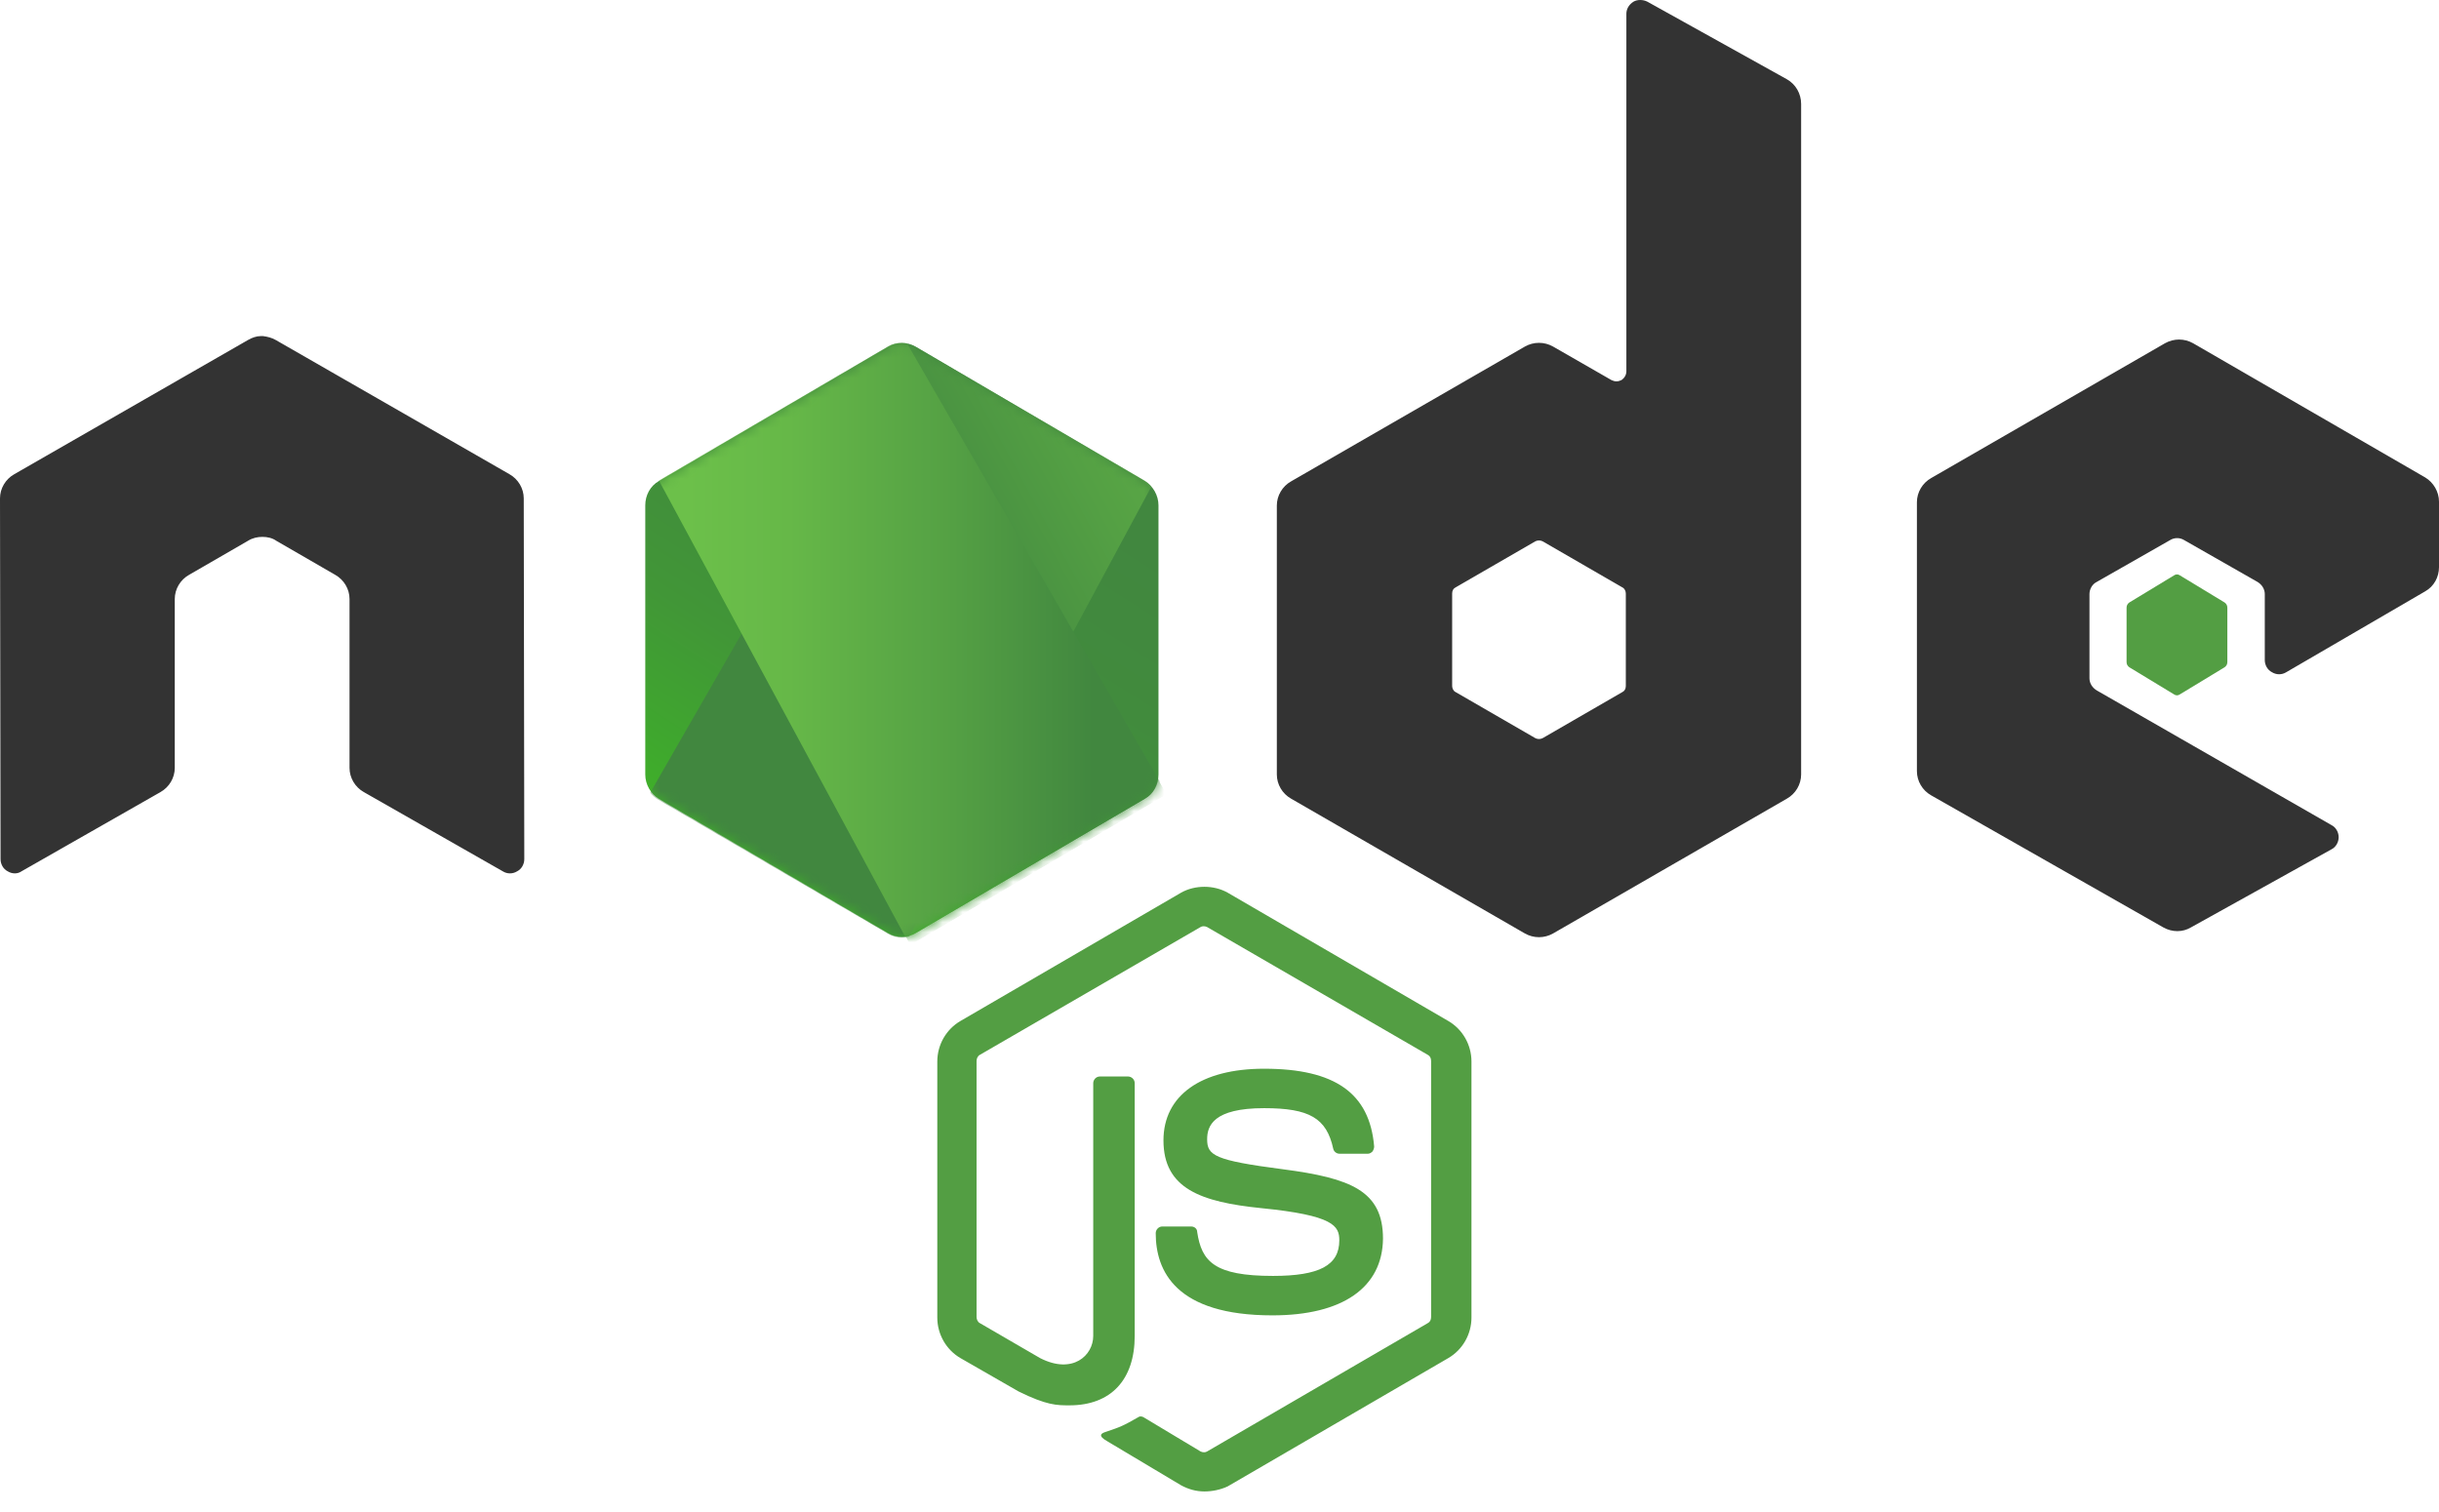<?xml version="1.0" encoding="UTF-8"?>
<svg width="242px" height="150px" viewBox="0 0 242 150" version="1.1" xmlns="http://www.w3.org/2000/svg" xmlns:xlink="http://www.w3.org/1999/xlink">
    <title>nodejs-1</title>
    <defs>
        <linearGradient x1="67.626%" y1="17.487%" x2="28.509%" y2="89.755%" id="linearGradient-1">
            <stop stop-color="#41873F" offset="0%"></stop>
            <stop stop-color="#418B3D" offset="32.88%"></stop>
            <stop stop-color="#419637" offset="63.52%"></stop>
            <stop stop-color="#3FA92D" offset="93.19%"></stop>
            <stop stop-color="#3FAE2A" offset="100%"></stop>
        </linearGradient>
        <path d="M26.862,0.403 C26.008,-0.09 24.961,-0.09 24.108,0.403 L1.375,13.732 C0.51,14.225 0.024,15.158 0.024,16.145 L0.024,42.859 C0.024,43.846 0.565,44.779 1.375,45.272 L24.108,58.602 C24.961,59.095 26.008,59.095 26.862,58.602 L49.595,45.272 C50.459,44.779 50.945,43.846 50.945,42.859 L50.945,16.146 C50.945,15.158 50.405,14.226 49.595,13.732 L26.862,0.403 Z" id="path-2"></path>
        <linearGradient x1="43.485%" y1="55.169%" x2="155.867%" y2="-18.306%" id="linearGradient-4">
            <stop stop-color="#41873F" offset="13.76%"></stop>
            <stop stop-color="#54A044" offset="40.32%"></stop>
            <stop stop-color="#66B848" offset="71.36%"></stop>
            <stop stop-color="#6CC04A" offset="90.81%"></stop>
        </linearGradient>
        <path d="M26.862,0.403 C26.008,-0.09 24.961,-0.09 24.108,0.403 L1.375,13.732 C0.51,14.225 0.024,15.158 0.024,16.145 L0.024,42.859 C0.024,43.846 0.565,44.779 1.375,45.272 L24.108,58.602 C24.961,59.095 26.008,59.095 26.862,58.602 L49.595,45.272 C50.459,44.779 50.945,43.846 50.945,42.859 L50.945,16.146 C50.945,15.158 50.405,14.226 49.595,13.732 L26.862,0.403 Z" id="path-5"></path>
        <linearGradient x1="-4413.77%" y1="13.43%" x2="5327.93%" y2="13.43%" id="linearGradient-7">
            <stop stop-color="#6CC04A" offset="9.192%"></stop>
            <stop stop-color="#66B848" offset="28.64%"></stop>
            <stop stop-color="#54A044" offset="59.68%"></stop>
            <stop stop-color="#41873F" offset="86.24%"></stop>
        </linearGradient>
        <linearGradient x1="-4.389%" y1="49.997%" x2="101.499%" y2="49.997%" id="linearGradient-8">
            <stop stop-color="#6CC04A" offset="9.192%"></stop>
            <stop stop-color="#66B848" offset="28.64%"></stop>
            <stop stop-color="#54A044" offset="59.68%"></stop>
            <stop stop-color="#41873F" offset="86.24%"></stop>
        </linearGradient>
        <linearGradient x1="-9713.77%" y1="36.21%" x2="27.93%" y2="36.21%" id="linearGradient-9">
            <stop stop-color="#6CC04A" offset="9.192%"></stop>
            <stop stop-color="#66B848" offset="28.64%"></stop>
            <stop stop-color="#54A044" offset="59.68%"></stop>
            <stop stop-color="#41873F" offset="86.24%"></stop>
        </linearGradient>
        <linearGradient x1="-103.861%" y1="50.275%" x2="100.797%" y2="50.275%" id="linearGradient-10">
            <stop stop-color="#6CC04A" offset="9.192%"></stop>
            <stop stop-color="#66B848" offset="28.64%"></stop>
            <stop stop-color="#54A044" offset="59.68%"></stop>
            <stop stop-color="#41873F" offset="86.24%"></stop>
        </linearGradient>
        <linearGradient x1="130.613%" y1="-219.399%" x2="4.393%" y2="206.442%" id="linearGradient-11">
            <stop stop-color="#41873F" offset="0%"></stop>
            <stop stop-color="#418B3D" offset="32.88%"></stop>
            <stop stop-color="#419637" offset="63.52%"></stop>
            <stop stop-color="#3FA92D" offset="93.19%"></stop>
            <stop stop-color="#3FAE2A" offset="100%"></stop>
        </linearGradient>
    </defs>
    <g id="Old" stroke="none" stroke-width="1" fill="none" fill-rule="evenodd">
        <g id="Artboard" transform="translate(-1235, -983)">
            <g id="nodejs-1" transform="translate(1235, 983)">
                <path d="M119.5,148 C118.677,148 117.909,147.78 117.195,147.394 L109.898,143.039 C108.801,142.433 109.35,142.212 109.679,142.102 C111.16,141.606 111.435,141.496 112.971,140.614 C113.135,140.504 113.355,140.559 113.52,140.669 L119.116,144.031 C119.335,144.142 119.61,144.142 119.774,144.031 L141.665,131.298 C141.885,131.188 141.995,130.967 141.995,130.692 L141.995,105.281 C141.995,105.005 141.885,104.785 141.665,104.674 L119.774,91.996 C119.555,91.886 119.28,91.886 119.116,91.996 L97.224,104.674 C97.005,104.785 96.895,105.06 96.895,105.281 L96.895,130.692 C96.895,130.912 97.005,131.188 97.224,131.298 L103.205,134.771 C106.442,136.424 108.472,134.495 108.472,132.566 L108.472,107.485 C108.472,107.155 108.746,106.824 109.13,106.824 L111.928,106.824 C112.258,106.824 112.587,107.1 112.587,107.485 L112.587,132.566 C112.587,136.92 110.227,139.456 106.113,139.456 C104.851,139.456 103.863,139.456 101.065,138.078 L95.304,134.771 C93.878,133.944 93,132.4 93,130.747 L93,105.336 C93,103.682 93.878,102.138 95.304,101.312 L117.195,88.579 C118.567,87.807 120.433,87.807 121.804,88.579 L143.695,101.312 C145.122,102.138 146,103.682 146,105.336 L146,130.747 C146,132.4 145.122,133.944 143.695,134.771 L121.804,147.504 C121.091,147.835 120.268,148 119.5,148 L119.5,148 Z M126.248,130.527 C116.647,130.527 114.672,126.117 114.672,122.369 C114.672,122.038 114.946,121.707 115.33,121.707 L118.183,121.707 C118.512,121.707 118.787,121.927 118.787,122.258 C119.226,125.18 120.487,126.613 126.303,126.613 C130.912,126.613 132.887,125.565 132.887,123.085 C132.887,121.652 132.338,120.605 125.151,119.888 C119.171,119.281 115.44,117.959 115.44,113.163 C115.44,108.698 119.171,106.052 125.425,106.052 C132.448,106.052 135.905,108.478 136.344,113.769 C136.344,113.935 136.289,114.1 136.179,114.265 C136.069,114.376 135.905,114.486 135.74,114.486 L132.887,114.486 C132.613,114.486 132.338,114.265 132.284,113.99 C131.625,110.958 129.924,109.966 125.425,109.966 C120.378,109.966 119.774,111.73 119.774,113.053 C119.774,114.651 120.487,115.147 127.291,116.029 C134.039,116.912 137.222,118.179 137.222,122.919 C137.167,127.77 133.216,130.527 126.248,130.527 Z" id="Shape" fill="#539E43" fill-rule="nonzero"></path>
                <path d="M51.967,49.455 C51.967,48.472 51.419,47.544 50.544,47.053 L27.351,33.734 C26.968,33.515 26.53,33.406 26.093,33.351 L25.874,33.351 C25.436,33.351 24.999,33.515 24.616,33.734 L1.422,47.053 C0.547,47.544 0,48.472 0,49.455 L0.055,85.262 C0.055,85.753 0.328,86.245 0.766,86.463 C1.204,86.736 1.75,86.736 2.134,86.463 L15.918,78.603 C16.794,78.112 17.341,77.184 17.341,76.201 L17.341,59.444 C17.341,58.461 17.887,57.533 18.763,57.042 L24.616,53.658 C25.053,53.385 25.546,53.275 26.038,53.275 C26.53,53.275 27.022,53.385 27.406,53.658 L33.259,57.042 C34.134,57.533 34.681,58.461 34.681,59.444 L34.681,76.201 C34.681,77.184 35.228,78.112 36.103,78.603 L49.888,86.463 C50.326,86.736 50.872,86.736 51.31,86.463 C51.748,86.245 52.021,85.753 52.021,85.262 L51.967,49.455 Z M163.448,0.164 C163.011,-0.055 162.464,-0.055 162.081,0.164 C161.643,0.437 161.37,0.873 161.37,1.365 L161.37,36.845 C161.37,37.173 161.206,37.5 160.877,37.719 C160.549,37.882 160.221,37.882 159.893,37.719 L154.095,34.389 C153.23,33.898 152.169,33.898 151.304,34.389 L128.111,47.762 C127.236,48.254 126.689,49.182 126.689,50.164 L126.689,76.856 C126.689,77.838 127.236,78.767 128.111,79.258 L151.304,92.631 C152.169,93.123 153.23,93.123 154.095,92.631 L177.288,79.258 C178.163,78.767 178.71,77.839 178.71,76.856 L178.71,10.317 C178.71,9.28 178.163,8.352 177.288,7.86 L163.449,0.164 L163.448,0.164 Z M161.315,68.068 C161.315,68.341 161.206,68.559 160.987,68.668 L153.055,73.253 C152.831,73.363 152.568,73.363 152.344,73.253 L144.412,68.668 C144.193,68.559 144.084,68.286 144.084,68.068 L144.084,58.898 C144.084,58.625 144.193,58.406 144.412,58.297 L152.344,53.712 C152.568,53.603 152.831,53.603 153.055,53.712 L160.987,58.297 C161.206,58.406 161.315,58.679 161.315,58.898 L161.315,68.068 L161.315,68.068 Z M240.632,58.679 C241.508,58.188 242,57.26 242,56.277 L242,49.782 C242,48.8 241.453,47.872 240.632,47.38 L217.603,34.062 C216.738,33.571 215.678,33.571 214.813,34.062 L191.62,47.435 C190.744,47.926 190.198,48.854 190.198,49.837 L190.198,76.529 C190.198,77.511 190.744,78.439 191.62,78.93 L214.649,92.031 C215.525,92.522 216.564,92.522 217.384,92.031 L231.333,84.28 C231.771,84.062 232.044,83.571 232.044,83.079 C232.044,82.588 231.771,82.097 231.333,81.878 L208.03,68.505 C207.593,68.232 207.319,67.796 207.319,67.304 L207.319,58.953 C207.319,58.462 207.593,57.971 208.03,57.752 L215.306,53.603 C215.74,53.33 216.293,53.33 216.728,53.603 L224.003,57.752 C224.441,58.025 224.714,58.461 224.714,58.953 L224.714,65.503 C224.714,65.994 224.988,66.485 225.425,66.704 C225.863,66.977 226.41,66.977 226.847,66.704 L240.632,58.679 L240.632,58.679 Z" id="Shape" fill="#333333" fill-rule="nonzero"></path>
                <path d="M215.725,57.086 C215.892,56.971 216.108,56.971 216.275,57.086 L220.725,59.785 C220.89,59.899 221,60.071 221,60.301 L221,65.699 C221,65.928 220.89,66.101 220.725,66.215 L216.275,68.914 C216.108,69.029 215.892,69.029 215.725,68.914 L211.275,66.215 C211.11,66.101 211,65.928 211,65.699 L211,60.301 C211,60.071 211.11,59.899 211.275,59.785 L215.725,57.086 L215.725,57.086 Z" id="Path" fill="#539E43" fill-rule="nonzero"></path>
                <g id="Group" transform="translate(64, 34)">
                    <g id="a-link" fill="url(#linearGradient-1)" fill-rule="nonzero">
                        <path d="M26.862,0.403 C26.008,-0.09 24.961,-0.09 24.108,0.403 L1.375,13.732 C0.51,14.225 0.024,15.158 0.024,16.145 L0.024,42.859 C0.024,43.846 0.565,44.779 1.375,45.272 L24.108,58.602 C24.961,59.095 26.008,59.095 26.862,58.602 L49.595,45.272 C50.459,44.779 50.945,43.846 50.945,42.859 L50.945,16.146 C50.945,15.158 50.405,14.226 49.595,13.732 L26.862,0.403 Z" id="a"></path>
                    </g>
                    <g id="Clipped">
                        <mask id="mask-3" fill="white">
                            <use xlink:href="#path-2"></use>
                        </mask>
                        <g id="a"></g>
                        <g id="Group" mask="url(#mask-3)">
                            <g transform="translate(-0.191, 0)">
                                <path d="M24.245,0.403 L1.458,13.732 C0.593,14.226 0,15.159 0,16.146 L0,42.86 C0,43.518 0.27,44.121 0.702,44.615 L26.297,0.074 C25.649,-0.036 24.893,0.019 24.245,0.403 L24.245,0.403 Z M26.459,58.876 C26.675,58.821 26.891,58.712 27.107,58.602 L49.894,45.273 C50.759,44.779 51.298,43.846 51.298,42.859 L51.298,16.146 C51.298,15.433 50.974,14.719 50.488,14.226 L26.46,58.876 L26.459,58.876 Z" id="Shape" fill="none"></path>
                                <path d="M49.84,13.732 L26.999,0.403 C26.775,0.288 26.54,0.196 26.297,0.129 L0.702,44.67 C0.914,44.933 1.17,45.156 1.458,45.328 L24.299,58.658 C24.947,59.041 25.703,59.151 26.405,58.931 L50.434,14.281 C50.272,14.062 50.056,13.897 49.84,13.733 L49.84,13.732 Z" id="Path" fill="url(#linearGradient-4)" fill-rule="nonzero"></path>
                            </g>
                        </g>
                    </g>
                    <g id="Clipped">
                        <mask id="mask-6" fill="white">
                            <use xlink:href="#path-5"></use>
                        </mask>
                        <g id="a"></g>
                        <g id="Group" mask="url(#mask-6)">
                            <g transform="translate(-0.191, -4.649)">
                                <path d="M51.298,47.508 L51.298,20.794 C51.298,19.807 50.705,18.875 49.841,18.381 L26.998,5.052 C26.734,4.887 26.441,4.775 26.135,4.723 L51.136,48.112 C51.244,47.947 51.298,47.728 51.298,47.509 L51.298,47.508 Z M1.458,18.381 C0.594,18.875 0,19.808 0,20.795 L0,47.509 C0,48.496 0.648,49.428 1.458,49.922 L24.299,63.251 C24.839,63.58 25.433,63.69 26.081,63.58 L1.62,18.326 L1.458,18.381 L1.458,18.381 Z" id="Shape" fill="none"></path>
                                <polygon id="Path" fill="url(#linearGradient-7)" fill-rule="evenodd" points="23.543 0.17 23.219 0.335 23.651 0.335"></polygon>
                                <path d="M49.894,49.922 C50.542,49.538 51.028,48.879 51.245,48.166 L26.189,4.723 C25.541,4.613 24.838,4.668 24.245,5.052 L1.566,18.327 L26.026,63.635 C26.382,63.576 26.728,63.465 27.052,63.306 L49.894,49.922 L49.894,49.922 Z" id="Path" fill="url(#linearGradient-8)" fill-rule="evenodd"></path>
                                <polygon id="Path" fill="url(#linearGradient-9)" fill-rule="evenodd" points="52.001 49.483 51.838 49.209 51.838 49.593 52 49.483"></polygon>
                                <path d="M49.894,49.922 L27.107,63.251 C26.785,63.417 26.439,63.529 26.081,63.58 L26.513,64.403 L51.784,49.538 L51.784,49.209 L51.136,48.111 C51.028,48.879 50.542,49.538 49.894,49.922 L49.894,49.922 Z" id="Path" fill="url(#linearGradient-10)" fill-rule="evenodd"></path>
                                <path d="M49.894,49.922 L27.107,63.251 C26.785,63.417 26.439,63.529 26.081,63.58 L26.513,64.403 L51.784,49.538 L51.784,49.209 L51.136,48.111 C51.028,48.879 50.542,49.538 49.894,49.922 L49.894,49.922 Z" id="Path" fill="url(#linearGradient-11)" fill-rule="evenodd"></path>
                            </g>
                        </g>
                    </g>
                </g>
            </g>
        </g>
    </g>
</svg>